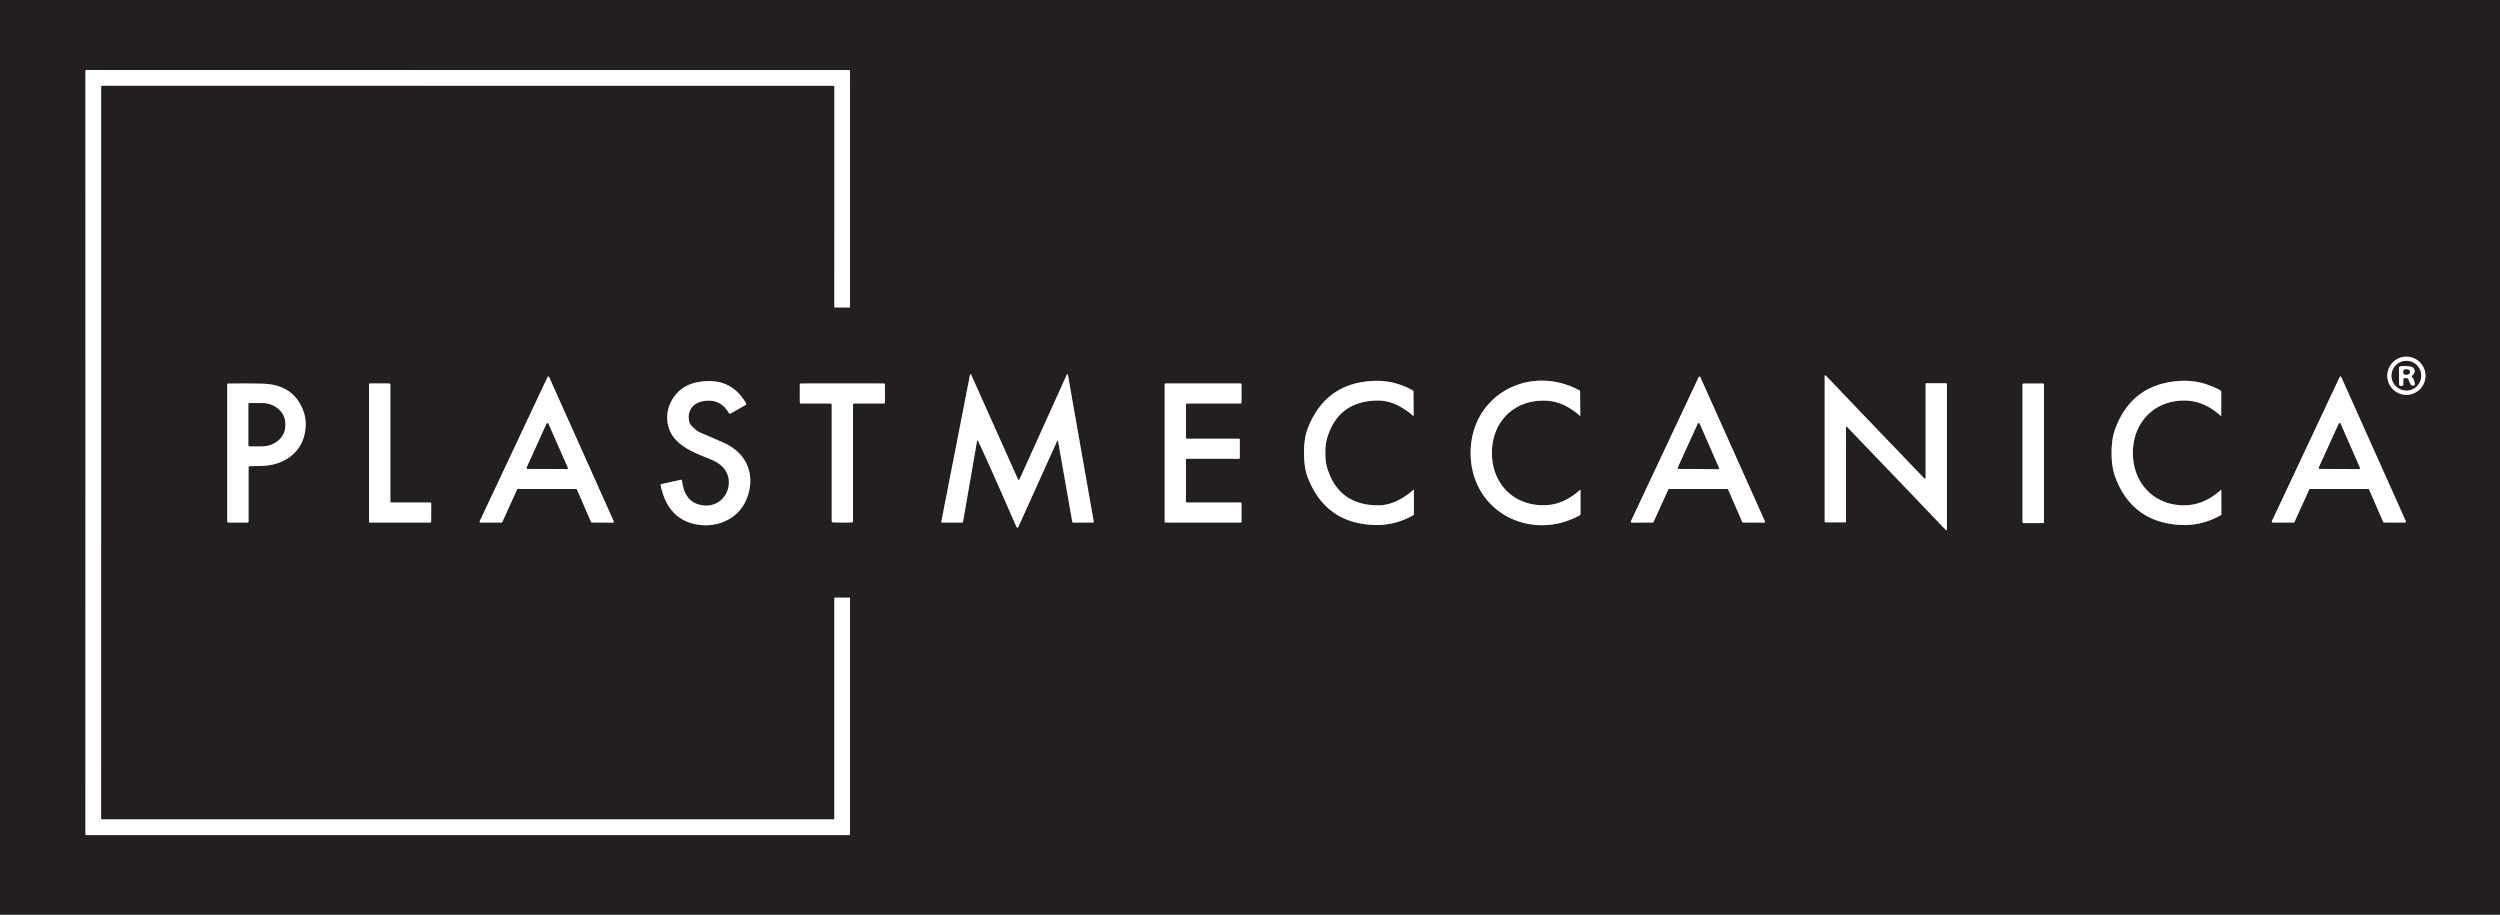 <?xml version="1.0" encoding="UTF-8" standalone="no"?>
<!DOCTYPE svg PUBLIC "-//W3C//DTD SVG 1.1//EN" "http://www.w3.org/Graphics/SVG/1.1/DTD/svg11.dtd">
<svg xmlns="http://www.w3.org/2000/svg" version="1.1" viewBox="0.00 0.00 932.00 341.00">
<rect x="0.00" y="0.00" width="932.00" height="341.00" fill="#808080" stroke="none"/>
<path fill="#231f20" d="
  M 932.00 0.00
  L 932.00 341.00
  L 0.00 341.00
  L 0.00 0.00
  L 932.00 0.00
  Z
  M 31.87 168.71
  Q 31.87 239.86 31.85 310.93
  A 0.40 0.39 0.0 0 0 32.25 311.32
  L 316.40 311.32
  Q 316.88 311.32 316.88 310.85
  L 316.88 223.07
  Q 316.88 222.81 316.62 222.81
  L 311.25 222.81
  Q 311.05 222.81 311.05 223.02
  L 311.05 304.97
  Q 311.05 305.48 310.53 305.48
  L 38.05 305.48
  A 0.36 0.36 0.0 0 1 37.69 305.12
  Q 37.70 236.76 37.70 168.71
  Q 37.70 100.66 37.70 32.30
  A 0.36 0.36 0.0 0 1 38.06 31.94
  L 310.54 31.96
  Q 311.06 31.96 311.06 32.47
  L 311.05 114.42
  Q 311.05 114.63 311.25 114.63
  L 316.62 114.63
  Q 316.88 114.63 316.88 114.37
  L 316.89 26.59
  Q 316.89 26.12 316.41 26.12
  L 32.26 26.10
  A 0.40 0.39 0.0 0 0 31.86 26.49
  Q 31.87 97.56 31.87 168.71
  Z
  M 904.21 140.08
  A 7.11 7.11 0.0 0 0 897.10 132.97
  A 7.11 7.11 0.0 0 0 889.99 140.08
  A 7.11 7.11 0.0 0 0 897.10 147.19
  A 7.11 7.11 0.0 0 0 904.21 140.08
  Z
  M 394.52 164.78
  L 399.76 194.55
  A 0.29 0.28 85.2 0 0 400.04 194.79
  L 407.50 194.79
  A 0.24 0.24 0.0 0 0 407.74 194.51
  L 398.15 139.99
  Q 397.99 139.07 397.60 139.92
  L 380.09 178.67
  A 0.33 0.33 0.0 0 1 379.49 178.67
  L 362.14 139.91
  Q 361.76 139.06 361.58 139.97
  L 350.92 194.57
  Q 350.88 194.80 351.12 194.80
  L 358.71 194.80
  Q 358.96 194.80 359.00 194.55
  L 364.21 164.54
  Q 364.34 163.81 364.67 164.48
  Q 367.91 171.14 378.95 196.46
  A 0.36 0.36 0.0 0 0 379.61 196.47
  L 393.96 164.70
  Q 394.35 163.83 394.52 164.78
  Z
  M 700.35 171.40
  Q 705.79 177.06 725.26 197.42
  Q 725.81 198.00 725.81 197.20
  L 725.81 143.22
  A 0.34 0.33 -90.0 0 0 725.48 142.88
  L 718.18 142.88
  Q 717.88 142.88 717.88 143.18
  L 717.88 178.01
  Q 717.88 178.89 717.28 178.26
  Q 708.50 169.11 705.71 166.20
  Q 700.27 160.54 680.80 140.18
  Q 680.25 139.60 680.25 140.40
  L 680.25 194.38
  A 0.34 0.33 90.0 0 0 680.58 194.72
  L 687.88 194.72
  Q 688.18 194.72 688.18 194.42
  L 688.18 159.59
  Q 688.18 158.71 688.78 159.34
  Q 697.56 168.49 700.35 171.40
  Z
  M 214.78 182.29
  A 0.34 0.34 0.0 0 1 215.09 182.49
  L 220.34 194.58
  A 0.34 0.34 0.0 0 0 220.65 194.78
  L 228.48 194.82
  A 0.34 0.34 0.0 0 0 228.79 194.34
  L 204.73 140.61
  A 0.34 0.34 0.0 0 0 204.11 140.60
  L 178.84 194.32
  A 0.34 0.34 0.0 0 0 179.15 194.81
  L 186.95 194.80
  A 0.34 0.34 0.0 0 0 187.26 194.60
  L 192.76 182.49
  A 0.34 0.34 0.0 0 1 193.07 182.29
  L 214.78 182.29
  Z
  M 621.92 182.49
  A 0.34 0.34 0.0 0 1 622.23 182.29
  L 643.95 182.29
  A 0.34 0.34 0.0 0 1 644.26 182.49
  L 649.51 194.58
  A 0.34 0.34 0.0 0 0 649.82 194.78
  L 657.64 194.82
  A 0.34 0.34 0.0 0 0 657.95 194.34
  L 633.89 140.61
  A 0.34 0.34 0.0 0 0 633.27 140.60
  L 608.00 194.33
  A 0.34 0.34 0.0 0 0 608.31 194.82
  L 616.12 194.79
  A 0.34 0.34 0.0 0 0 616.43 194.59
  L 621.92 182.49
  Z
  M 860.87 182.49
  A 0.34 0.34 0.0 0 1 861.18 182.29
  L 882.89 182.29
  A 0.34 0.34 0.0 0 1 883.20 182.49
  L 888.46 194.58
  A 0.34 0.34 0.0 0 0 888.77 194.78
  L 896.59 194.81
  A 0.34 0.34 0.0 0 0 896.90 194.33
  L 872.84 140.61
  A 0.34 0.34 0.0 0 0 872.22 140.60
  L 846.95 194.32
  A 0.34 0.34 0.0 0 0 847.26 194.81
  L 855.06 194.80
  A 0.34 0.34 0.0 0 0 855.37 194.60
  L 860.87 182.49
  Z
  M 254.23 178.99
  Q 254.21 178.79 254.01 178.84
  L 246.52 180.48
  Q 246.22 180.55 246.28 180.86
  Q 248.77 192.93 258.68 195.30
  C 266.46 197.16 274.97 193.95 278.21 186.30
  C 281.91 177.59 278.70 169.04 269.89 165.11
  Q 263.96 162.47 262.12 161.75
  Q 260.22 161.00 259.33 160.20
  Q 257.31 158.40 257.12 157.82
  C 255.81 153.67 257.94 150.30 262.09 149.54
  Q 268.45 148.37 271.76 153.99
  Q 271.99 154.38 272.39 154.15
  L 277.89 150.98
  Q 278.34 150.72 278.08 150.27
  Q 272.05 139.96 259.54 142.60
  Q 253.23 143.94 250.19 149.72
  C 247.91 154.06 248.28 159.84 251.66 163.64
  C 255.09 167.51 260.29 169.35 264.82 171.18
  Q 267.99 172.46 269.69 174.36
  C 273.30 178.38 271.96 185.18 267.05 187.62
  Q 264.44 188.92 261.29 188.29
  Q 255.03 187.05 254.23 178.99
  Z
  M 486.15 168.95
  Q 486.16 174.60 487.66 178.34
  Q 494.52 195.46 513.04 195.72
  Q 520.15 195.82 526.87 192.07
  Q 527.09 191.94 527.09 191.69
  Q 527.08 184.60 527.11 182.67
  A 0.10 0.09 70.9 0 0 526.96 182.59
  Q 520.27 188.42 513.77 188.40
  Q 498.75 188.35 494.66 174.03
  Q 494.09 172.03 494.08 168.92
  Q 494.07 165.81 494.62 163.81
  Q 498.62 149.46 513.64 149.31
  Q 520.13 149.24 526.86 155.03
  A 0.10 0.09 -71.3 0 0 527.01 154.95
  Q 526.97 153.02 526.93 145.93
  Q 526.93 145.68 526.71 145.55
  Q 519.96 141.84 512.85 141.99
  Q 494.34 142.38 487.60 159.55
  Q 486.12 163.30 486.15 168.95
  Z
  M 548.26 168.94
  C 548.33 190.75 570.58 202.18 588.97 192.08
  Q 589.19 191.96 589.19 191.71
  Q 589.20 183.03 589.20 182.66
  A 0.07 0.07 0.0 0 0 589.08 182.61
  Q 583.03 188.07 576.27 188.34
  C 564.53 188.81 556.22 180.56 556.18 168.91
  C 556.15 157.26 564.41 148.96 576.15 149.36
  Q 582.92 149.59 589.00 155.02
  A 0.07 0.07 0.0 0 0 589.12 154.97
  Q 589.12 154.60 589.05 145.92
  Q 589.05 145.67 588.83 145.55
  C 570.38 135.56 548.20 147.12 548.26 168.94
  Z
  M 787.20 168.89
  Q 787.20 174.14 788.53 177.74
  Q 794.72 194.54 812.53 195.68
  Q 820.50 196.20 827.89 192.08
  A 0.43 0.43 0.0 0 0 828.12 191.70
  Q 828.11 185.16 828.10 182.66
  A 0.07 0.07 0.0 0 0 827.98 182.61
  Q 821.83 188.19 814.78 188.38
  C 803.23 188.70 795.14 180.22 795.12 168.88
  C 795.11 157.53 803.18 149.03 814.73 149.32
  Q 821.78 149.49 827.94 155.05
  A 0.07 0.07 0.0 0 0 828.06 155.00
  Q 828.07 152.50 828.06 145.96
  A 0.43 0.43 0.0 0 0 827.83 145.58
  Q 820.43 141.48 812.46 142.03
  Q 794.65 143.21 788.51 160.03
  Q 787.19 163.63 787.20 168.89
  Z
  M 93.23 173.78
  Q 97.77 173.75 99.75 173.51
  C 106.67 172.67 112.22 168.44 113.61 161.52
  Q 114.51 157.01 113.05 153.12
  Q 109.38 143.37 98.05 143.06
  Q 92.53 142.91 85.02 143.01
  Q 84.72 143.01 84.72 143.31
  L 84.72 194.39
  Q 84.72 194.80 85.13 194.80
  L 92.18 194.80
  Q 92.65 194.80 92.65 194.32
  L 92.65 174.36
  Q 92.65 173.78 93.23 173.78
  Z
  M 145.88 187.34
  A 0.36 0.36 0.0 0 1 145.52 186.98
  L 145.52 143.33
  A 0.36 0.36 0.0 0 0 145.16 142.97
  L 137.94 142.95
  A 0.36 0.36 0.0 0 0 137.58 143.31
  L 137.58 194.44
  A 0.36 0.36 0.0 0 0 137.94 194.80
  L 160.37 194.80
  A 0.36 0.36 0.0 0 0 160.73 194.44
  L 160.76 187.70
  A 0.36 0.36 0.0 0 0 160.40 187.34
  L 145.88 187.34
  Z
  M 314.04 194.81
  Q 316.18 194.81 317.48 194.74
  Q 318.00 194.71 318.00 194.19
  L 318.00 150.96
  Q 318.00 150.42 318.54 150.42
  L 329.49 150.42
  Q 329.90 150.42 329.90 150.01
  L 329.90 143.44
  Q 329.90 142.97 329.43 142.97
  Q 321.94 142.96 314.04 142.96
  Q 306.13 142.96 298.64 142.97
  Q 298.17 142.97 298.17 143.44
  L 298.17 150.01
  Q 298.17 150.42 298.58 150.42
  L 309.53 150.42
  Q 310.07 150.42 310.07 150.96
  L 310.07 194.19
  Q 310.07 194.71 310.59 194.74
  Q 311.89 194.81 314.04 194.81
  Z
  M 442.13 171.37
  A 0.35 0.35 0.0 0 1 442.48 171.02
  L 461.83 171.03
  A 0.35 0.35 0.0 0 0 462.18 170.68
  L 462.20 163.92
  A 0.35 0.35 0.0 0 0 461.85 163.57
  L 442.48 163.56
  A 0.35 0.35 0.0 0 1 442.13 163.21
  L 442.13 150.77
  A 0.35 0.35 0.0 0 1 442.48 150.42
  L 462.47 150.42
  A 0.35 0.35 0.0 0 0 462.82 150.07
  L 462.82 143.31
  A 0.35 0.35 0.0 0 0 462.47 142.96
  L 434.55 142.96
  A 0.35 0.35 0.0 0 0 434.20 143.31
  L 434.20 194.45
  A 0.35 0.35 0.0 0 0 434.55 194.80
  L 462.46 194.80
  A 0.35 0.35 0.0 0 0 462.81 194.45
  L 462.82 187.69
  A 0.35 0.35 0.0 0 0 462.47 187.34
  L 442.49 187.34
  A 0.35 0.35 0.0 0 1 442.14 186.99
  L 442.13 171.37
  Z
  M 762.00 143.33
  A 0.34 0.34 0.0 0 0 761.66 142.99
  L 754.34 142.99
  A 0.34 0.34 0.0 0 0 754.00 143.33
  L 754.00 194.67
  A 0.34 0.34 0.0 0 0 754.34 195.01
  L 761.66 195.01
  A 0.34 0.34 0.0 0 0 762.00 194.67
  L 762.00 143.33
  Z"
/>
<path fill="#ffffff" d="
  M 37.70 168.71
  Q 37.70 236.76 37.69 305.12
  A 0.36 0.36 0.0 0 0 38.05 305.48
  L 310.53 305.48
  Q 311.05 305.48 311.05 304.97
  L 311.05 223.02
  Q 311.05 222.81 311.25 222.81
  L 316.62 222.81
  Q 316.88 222.81 316.88 223.07
  L 316.88 310.85
  Q 316.88 311.32 316.40 311.32
  L 32.25 311.32
  A 0.40 0.39 -0.0 0 1 31.85 310.93
  Q 31.87 239.86 31.87 168.71
  Q 31.87 97.56 31.86 26.49
  A 0.40 0.39 0.0 0 1 32.26 26.10
  L 316.41 26.12
  Q 316.89 26.12 316.89 26.59
  L 316.88 114.37
  Q 316.88 114.63 316.62 114.63
  L 311.25 114.63
  Q 311.05 114.63 311.05 114.42
  L 311.06 32.47
  Q 311.06 31.96 310.54 31.96
  L 38.06 31.94
  A 0.36 0.36 0.0 0 0 37.70 32.30
  Q 37.70 100.66 37.70 168.71
  Z"
/>
<path fill="#ffffff" d="
  M 904.21 140.08
  A 7.11 7.11 0.0 0 1 897.10 147.19
  A 7.11 7.11 0.0 0 1 889.99 140.08
  A 7.11 7.11 0.0 0 1 897.10 132.97
  A 7.11 7.11 0.0 0 1 904.21 140.08
  Z
  M 902.60 140.05
  A 5.50 5.50 0.0 0 0 897.10 134.55
  A 5.50 5.50 0.0 0 0 891.60 140.05
  A 5.50 5.50 0.0 0 0 897.10 145.55
  A 5.50 5.50 0.0 0 0 902.60 140.05
  Z"
/>
<path fill="#231f20" d="
  M 902.60 140.05
  A 5.50 5.50 0.0 0 1 897.10 145.55
  A 5.50 5.50 0.0 0 1 891.60 140.05
  A 5.50 5.50 0.0 0 1 897.10 134.55
  A 5.50 5.50 0.0 0 1 902.60 140.05
  Z
  M 899.37 139.91
  L 899.73 139.50
  A 1.69 1.66 -63.0 0 0 898.85 136.72
  Q 896.83 136.32 894.97 136.56
  Q 894.36 136.64 894.36 137.26
  L 894.39 143.28
  A 0.65 0.58 2.9 0 0 894.97 143.85
  Q 895.09 143.87 895.28 143.87
  Q 895.95 143.88 895.95 143.24
  L 895.95 141.55
  A 0.61 0.60 -90.0 0 1 896.55 140.94
  L 897.01 140.94
  Q 897.64 140.94 897.89 141.51
  L 898.65 143.21
  Q 898.89 143.74 899.47 143.71
  Q 899.63 143.70 899.73 143.69
  Q 900.33 143.65 900.24 143.06
  Q 899.99 141.50 899.35 140.76
  Q 898.98 140.33 899.37 139.91
  Z"
/>
<path fill="#ffffff" d="
  M 899.35 140.76
  Q 899.99 141.50 900.24 143.06
  Q 900.33 143.65 899.73 143.69
  Q 899.63 143.70 899.47 143.71
  Q 898.89 143.74 898.65 143.21
  L 897.89 141.51
  Q 897.64 140.94 897.01 140.94
  L 896.55 140.94
  A 0.61 0.60 90.0 0 0 895.95 141.55
  L 895.95 143.24
  Q 895.95 143.88 895.28 143.87
  Q 895.09 143.87 894.97 143.85
  A 0.65 0.58 2.9 0 1 894.39 143.28
  L 894.36 137.26
  Q 894.36 136.64 894.97 136.56
  Q 896.83 136.32 898.85 136.72
  A 1.69 1.66 -63.0 0 1 899.73 139.50
  L 899.37 139.91
  Q 898.98 140.33 899.35 140.76
  Z
  M 895.99 138.74
  Q 896.00 138.97 896.06 139.18
  Q 896.19 139.66 896.69 139.68
  Q 898.44 139.72 898.38 138.62
  Q 898.33 137.52 896.60 137.73
  Q 896.10 137.80 896.02 138.29
  Q 895.98 138.50 895.99 138.74
  Z"
/>
<path fill="#231f20" d="
  M 898.38 138.62
  Q 898.44 139.72 896.69 139.68
  Q 896.19 139.66 896.06 139.18
  Q 896.00 138.97 895.99 138.74
  Q 895.98 138.50 896.02 138.29
  Q 896.10 137.80 896.60 137.73
  Q 898.33 137.52 898.38 138.62
  Z"
/>
<path fill="#ffffff" d="
  M 394.52 164.78
  Q 394.35 163.83 393.96 164.70
  L 379.61 196.47
  A 0.36 0.36 0.0 0 1 378.95 196.46
  Q 367.91 171.14 364.67 164.48
  Q 364.34 163.81 364.21 164.54
  L 359.00 194.55
  Q 358.96 194.80 358.71 194.80
  L 351.12 194.80
  Q 350.88 194.80 350.92 194.57
  L 361.58 139.97
  Q 361.76 139.06 362.14 139.91
  L 379.49 178.67
  A 0.33 0.33 0.0 0 0 380.09 178.67
  L 397.60 139.92
  Q 397.99 139.07 398.15 139.99
  L 407.74 194.51
  A 0.24 0.24 0.0 0 1 407.50 194.79
  L 400.04 194.79
  A 0.29 0.28 85.2 0 1 399.76 194.55
  L 394.52 164.78
  Z"
/>
<path fill="#ffffff" d="
  M 700.35 171.40
  Q 697.56 168.49 688.78 159.34
  Q 688.18 158.71 688.18 159.59
  L 688.18 194.42
  Q 688.18 194.72 687.88 194.72
  L 680.58 194.72
  A 0.34 0.33 90.0 0 1 680.25 194.38
  L 680.25 140.40
  Q 680.25 139.60 680.80 140.18
  Q 700.27 160.54 705.71 166.20
  Q 708.50 169.11 717.28 178.26
  Q 717.88 178.89 717.88 178.01
  L 717.88 143.18
  Q 717.88 142.88 718.18 142.88
  L 725.48 142.88
  A 0.34 0.33 -90.0 0 1 725.81 143.22
  L 725.81 197.20
  Q 725.81 198.00 725.26 197.42
  Q 705.79 177.06 700.35 171.40
  Z"
/>
<path fill="#ffffff" d="
  M 214.78 182.29
  L 193.07 182.29
  A 0.34 0.34 0.0 0 0 192.76 182.49
  L 187.26 194.60
  A 0.34 0.34 0.0 0 1 186.95 194.80
  L 179.15 194.81
  A 0.34 0.34 0.0 0 1 178.84 194.32
  L 204.11 140.60
  A 0.34 0.34 0.0 0 1 204.73 140.61
  L 228.79 194.34
  A 0.34 0.34 0.0 0 1 228.48 194.82
  L 220.65 194.78
  A 0.34 0.34 0.0 0 1 220.34 194.58
  L 215.09 182.49
  A 0.34 0.34 0.0 0 0 214.78 182.29
  Z
  M 196.38 174.31
  A 0.34 0.34 0.0 0 0 196.68 174.79
  L 211.33 174.86
  A 0.34 0.34 0.0 0 0 211.65 174.39
  L 204.41 157.95
  A 0.34 0.34 0.0 0 0 203.79 157.95
  L 196.38 174.31
  Z"
/>
<path fill="#ffffff" d="
  M 621.92 182.49
  L 616.43 194.59
  A 0.34 0.34 0.0 0 1 616.12 194.79
  L 608.31 194.82
  A 0.34 0.34 0.0 0 1 608.00 194.33
  L 633.27 140.60
  A 0.34 0.34 0.0 0 1 633.89 140.61
  L 657.95 194.34
  A 0.34 0.34 0.0 0 1 657.64 194.82
  L 649.82 194.78
  A 0.34 0.34 0.0 0 1 649.51 194.58
  L 644.26 182.49
  A 0.34 0.34 0.0 0 0 643.95 182.29
  L 622.23 182.29
  A 0.34 0.34 0.0 0 0 621.92 182.49
  Z
  M 625.52 174.30
  A 0.34 0.34 0.0 0 0 625.83 174.79
  L 640.49 174.89
  A 0.34 0.34 0.0 0 0 640.80 174.41
  L 633.59 157.96
  A 0.34 0.34 0.0 0 0 632.97 157.96
  L 625.52 174.30
  Z"
/>
<path fill="#ffffff" d="
  M 860.87 182.49
  L 855.37 194.60
  A 0.34 0.34 0.0 0 1 855.06 194.80
  L 847.26 194.81
  A 0.34 0.34 0.0 0 1 846.95 194.32
  L 872.22 140.60
  A 0.34 0.34 0.0 0 1 872.84 140.61
  L 896.90 194.33
  A 0.34 0.34 0.0 0 1 896.59 194.81
  L 888.77 194.78
  A 0.34 0.34 0.0 0 1 888.46 194.58
  L 883.20 182.49
  A 0.34 0.34 0.0 0 0 882.89 182.29
  L 861.18 182.29
  A 0.34 0.34 0.0 0 0 860.87 182.49
  Z
  M 864.48 174.29
  A 0.34 0.34 0.0 0 0 864.78 174.78
  L 879.43 174.88
  A 0.34 0.34 0.0 0 0 879.75 174.40
  L 872.54 157.95
  A 0.34 0.34 0.0 0 0 871.92 157.95
  L 864.48 174.29
  Z"
/>
<path fill="#ffffff" d="
  M 254.23 178.99
  Q 255.03 187.05 261.29 188.29
  Q 264.44 188.92 267.05 187.62
  C 271.96 185.18 273.30 178.38 269.69 174.36
  Q 267.99 172.46 264.82 171.18
  C 260.29 169.35 255.09 167.51 251.66 163.64
  C 248.28 159.84 247.91 154.06 250.19 149.72
  Q 253.23 143.94 259.54 142.60
  Q 272.05 139.96 278.08 150.27
  Q 278.34 150.72 277.89 150.98
  L 272.39 154.15
  Q 271.99 154.38 271.76 153.99
  Q 268.45 148.37 262.09 149.54
  C 257.94 150.30 255.81 153.67 257.12 157.82
  Q 257.31 158.40 259.33 160.20
  Q 260.22 161.00 262.12 161.75
  Q 263.96 162.47 269.89 165.11
  C 278.70 169.04 281.91 177.59 278.21 186.30
  C 274.97 193.95 266.46 197.16 258.68 195.30
  Q 248.77 192.93 246.28 180.86
  Q 246.22 180.55 246.52 180.48
  L 254.01 178.84
  Q 254.21 178.79 254.23 178.99
  Z"
/>
<path fill="#ffffff" d="
  M 494.08 168.92
  Q 494.09 172.03 494.66 174.03
  Q 498.75 188.35 513.77 188.40
  Q 520.27 188.42 526.96 182.59
  A 0.10 0.09 70.9 0 1 527.11 182.67
  Q 527.08 184.60 527.09 191.69
  Q 527.09 191.94 526.87 192.07
  Q 520.15 195.82 513.04 195.72
  Q 494.52 195.46 487.66 178.34
  Q 486.16 174.60 486.15 168.95
  Q 486.12 163.30 487.60 159.55
  Q 494.34 142.38 512.85 141.99
  Q 519.96 141.84 526.71 145.55
  Q 526.93 145.68 526.93 145.93
  Q 526.97 153.02 527.01 154.95
  A 0.10 0.09 -71.3 0 1 526.86 155.03
  Q 520.13 149.24 513.64 149.31
  Q 498.62 149.46 494.62 163.81
  Q 494.07 165.81 494.08 168.92
  Z"
/>
<path fill="#ffffff" d="
  M 556.18 168.91
  C 556.22 180.56 564.53 188.81 576.27 188.34
  Q 583.03 188.07 589.08 182.61
  A 0.07 0.07 0.0 0 1 589.20 182.66
  Q 589.20 183.03 589.19 191.71
  Q 589.19 191.96 588.97 192.08
  C 570.58 202.18 548.33 190.75 548.26 168.94
  C 548.20 147.12 570.38 135.56 588.83 145.55
  Q 589.05 145.67 589.05 145.92
  Q 589.12 154.60 589.12 154.97
  A 0.07 0.07 0.0 0 1 589.00 155.02
  Q 582.92 149.59 576.15 149.36
  C 564.41 148.96 556.15 157.26 556.18 168.91
  Z"
/>
<path fill="#ffffff" d="
  M 795.12 168.88
  C 795.14 180.22 803.23 188.70 814.78 188.38
  Q 821.83 188.19 827.98 182.61
  A 0.07 0.07 0.0 0 1 828.10 182.66
  Q 828.11 185.16 828.12 191.70
  A 0.43 0.43 0.0 0 1 827.89 192.08
  Q 820.50 196.20 812.53 195.68
  Q 794.72 194.54 788.53 177.74
  Q 787.20 174.14 787.20 168.89
  Q 787.19 163.63 788.51 160.03
  Q 794.65 143.21 812.46 142.03
  Q 820.43 141.48 827.83 145.58
  A 0.43 0.43 0.0 0 1 828.06 145.96
  Q 828.07 152.50 828.06 155.00
  A 0.07 0.07 0.0 0 1 827.94 155.05
  Q 821.78 149.49 814.73 149.32
  C 803.18 149.03 795.11 157.53 795.12 168.88
  Z"
/>
<path fill="#ffffff" d="
  M 92.65 174.36
  L 92.65 194.32
  Q 92.65 194.80 92.18 194.80
  L 85.13 194.80
  Q 84.72 194.80 84.72 194.39
  L 84.72 143.31
  Q 84.72 143.01 85.02 143.01
  Q 92.53 142.91 98.05 143.06
  Q 109.38 143.37 113.05 153.12
  Q 114.51 157.01 113.61 161.52
  C 112.22 168.44 106.67 172.67 99.75 173.51
  Q 97.77 173.75 93.23 173.78
  Q 92.65 173.78 92.65 174.36
  Z
  M 92.66 150.60
  L 92.66 166.04
  A 0.32 0.32 0.0 0 0 92.98 166.36
  L 97.59 166.36
  A 8.73 7.57 0.0 0 0 106.32 158.79
  L 106.32 157.85
  A 8.73 7.57 -0.0 0 0 97.59 150.28
  L 92.98 150.28
  A 0.32 0.32 0.0 0 0 92.66 150.60
  Z"
/>
<path fill="#ffffff" d="
  M 145.88 187.34
  L 160.40 187.34
  A 0.36 0.36 0.0 0 1 160.76 187.70
  L 160.73 194.44
  A 0.36 0.36 0.0 0 1 160.37 194.80
  L 137.94 194.80
  A 0.36 0.36 0.0 0 1 137.58 194.44
  L 137.58 143.31
  A 0.36 0.36 0.0 0 1 137.94 142.95
  L 145.16 142.97
  A 0.36 0.36 0.0 0 1 145.52 143.33
  L 145.52 186.98
  A 0.36 0.36 0.0 0 0 145.88 187.34
  Z"
/>
<path fill="#ffffff" d="
  M 314.04 142.96
  Q 321.94 142.96 329.43 142.97
  Q 329.90 142.97 329.90 143.44
  L 329.90 150.01
  Q 329.90 150.42 329.49 150.42
  L 318.54 150.42
  Q 318.00 150.42 318.00 150.96
  L 318.00 194.19
  Q 318.00 194.71 317.48 194.74
  Q 316.18 194.81 314.04 194.81
  Q 311.89 194.81 310.59 194.74
  Q 310.07 194.71 310.07 194.19
  L 310.07 150.96
  Q 310.07 150.42 309.53 150.42
  L 298.58 150.42
  Q 298.17 150.42 298.17 150.01
  L 298.17 143.44
  Q 298.17 142.97 298.64 142.97
  Q 306.13 142.96 314.04 142.96
  Z"
/>
<path fill="#ffffff" d="
  M 442.13 171.37
  L 442.14 186.99
  A 0.35 0.35 0.0 0 0 442.49 187.34
  L 462.47 187.34
  A 0.35 0.35 0.0 0 1 462.82 187.69
  L 462.81 194.45
  A 0.35 0.35 0.0 0 1 462.46 194.80
  L 434.55 194.80
  A 0.35 0.35 0.0 0 1 434.20 194.45
  L 434.20 143.31
  A 0.35 0.35 0.0 0 1 434.55 142.96
  L 462.47 142.96
  A 0.35 0.35 0.0 0 1 462.82 143.31
  L 462.82 150.07
  A 0.35 0.35 0.0 0 1 462.47 150.42
  L 442.48 150.42
  A 0.35 0.35 0.0 0 0 442.13 150.77
  L 442.13 163.21
  A 0.35 0.35 0.0 0 0 442.48 163.56
  L 461.85 163.57
  A 0.35 0.35 0.0 0 1 462.20 163.92
  L 462.18 170.68
  A 0.35 0.35 0.0 0 1 461.83 171.03
  L 442.48 171.02
  A 0.35 0.35 0.0 0 0 442.13 171.37
  Z"
/>
<rect fill="#ffffff" x="754.00" y="142.99" width="8.00" height="52.02" rx="0.34"/>
<path fill="#231f20" d="
  M 92.66 150.60
  A 0.32 0.32 0.0 0 1 92.98 150.28
  L 97.59 150.28
  A 8.73 7.57 0.0 0 1 106.32 157.85
  L 106.32 158.79
  A 8.73 7.57 0.0 0 1 97.59 166.36
  L 92.98 166.36
  A 0.32 0.32 0.0 0 1 92.66 166.04
  L 92.66 150.60
  Z"
/>
<path fill="#231f20" d="
  M 196.38 174.31
  L 203.79 157.95
  A 0.34 0.34 0.0 0 1 204.41 157.95
  L 211.65 174.39
  A 0.34 0.34 0.0 0 1 211.33 174.86
  L 196.68 174.79
  A 0.34 0.34 0.0 0 1 196.38 174.31
  Z"
/>
<path fill="#231f20" d="
  M 625.52 174.30
  L 632.97 157.96
  A 0.34 0.34 0.0 0 1 633.59 157.96
  L 640.80 174.41
  A 0.34 0.34 0.0 0 1 640.49 174.89
  L 625.83 174.79
  A 0.34 0.34 0.0 0 1 625.52 174.30
  Z"
/>
<path fill="#231f20" d="
  M 864.48 174.29
  L 871.92 157.95
  A 0.34 0.34 0.0 0 1 872.54 157.95
  L 879.75 174.40
  A 0.34 0.34 0.0 0 1 879.43 174.88
  L 864.78 174.78
  A 0.34 0.34 0.0 0 1 864.48 174.29
  Z"
/>
</svg>
